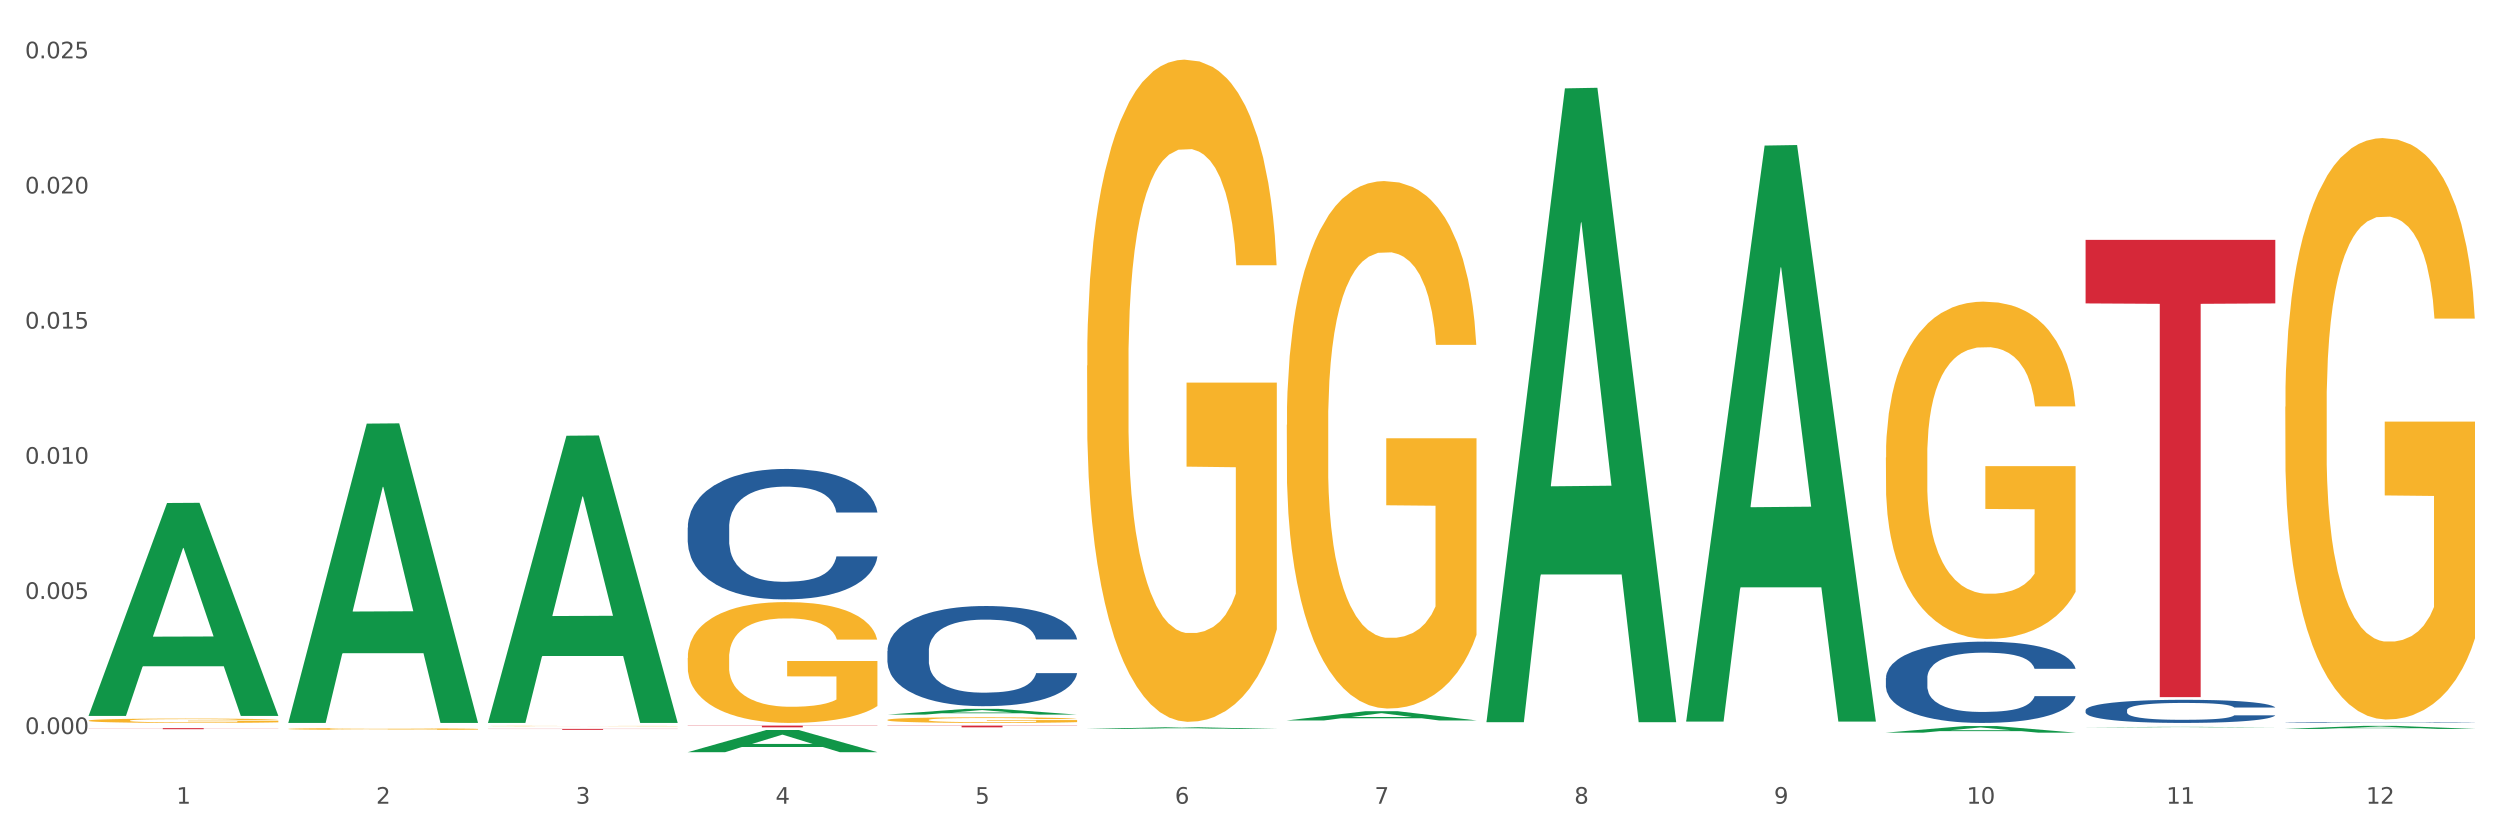 <?xml version="1.0" encoding="utf-8" standalone="no"?>
<!DOCTYPE svg PUBLIC "-//W3C//DTD SVG 1.1//EN"
  "http://www.w3.org/Graphics/SVG/1.1/DTD/svg11.dtd">
<svg xmlns:xlink="http://www.w3.org/1999/xlink" width="1080pt" height="360pt" viewBox="0 0 1080 360" xmlns="http://www.w3.org/2000/svg" version="1.1">
 <rect x="0" y="0" width="1080" height="360" fill="#333333" stroke="none"/>
 <defs>
  <style type="text/css">*{stroke-linejoin: round; stroke-linecap: butt}</style>
 </defs>
 <g id="figure_1">
  <g id="patch_1">
   <path d="M 0 360 
L 1080 360 
L 1080 0 
L 0 0 
z
" style="fill: #ffffff; stroke: #ffffff; stroke-linejoin: miter"/>
  </g>
  <g id="axes_1">
   <g id="matplotlib.axis_1">
    <g id="xtick_1">
     <g id="text_1">
      <!-- 1 -->
      <g style="fill: #4d4d4d" transform="translate(76.207 347.204) scale(0.096 -0.096)">
       <defs>
        <path id="DejaVuSans-31" d="M 794 531 
L 1825 531 
L 1825 4091 
L 703 3866 
L 703 4441 
L 1819 4666 
L 2450 4666 
L 2450 531 
L 3481 531 
L 3481 0 
L 794 0 
L 794 531 
z
" transform="scale(0.016)"/>
       </defs>
       <use xlink:href="#DejaVuSans-31"/>
      </g>
     </g>
    </g>
    <g id="xtick_2">
     <g id="text_2">
      <!-- 2 -->
      <g style="fill: #4d4d4d" transform="translate(162.476 347.204) scale(0.096 -0.096)">
       <defs>
        <path id="DejaVuSans-32" d="M 1228 531 
L 3431 531 
L 3431 0 
L 469 0 
L 469 531 
Q 828 903 1448 1529 
Q 2069 2156 2228 2338 
Q 2531 2678 2651 2914 
Q 2772 3150 2772 3378 
Q 2772 3750 2511 3984 
Q 2250 4219 1831 4219 
Q 1534 4219 1204 4116 
Q 875 4013 500 3803 
L 500 4441 
Q 881 4594 1212 4672 
Q 1544 4750 1819 4750 
Q 2544 4750 2975 4387 
Q 3406 4025 3406 3419 
Q 3406 3131 3298 2873 
Q 3191 2616 2906 2266 
Q 2828 2175 2409 1742 
Q 1991 1309 1228 531 
z
" transform="scale(0.016)"/>
       </defs>
       <use xlink:href="#DejaVuSans-32"/>
      </g>
     </g>
    </g>
    <g id="xtick_3">
     <g id="text_3">
      <!-- 3 -->
      <g style="fill: #4d4d4d" transform="translate(248.745 347.204) scale(0.096 -0.096)">
       <defs>
        <path id="DejaVuSans-33" d="M 2597 2516 
Q 3050 2419 3304 2112 
Q 3559 1806 3559 1356 
Q 3559 666 3084 287 
Q 2609 -91 1734 -91 
Q 1441 -91 1130 -33 
Q 819 25 488 141 
L 488 750 
Q 750 597 1062 519 
Q 1375 441 1716 441 
Q 2309 441 2620 675 
Q 2931 909 2931 1356 
Q 2931 1769 2642 2001 
Q 2353 2234 1838 2234 
L 1294 2234 
L 1294 2753 
L 1863 2753 
Q 2328 2753 2575 2939 
Q 2822 3125 2822 3475 
Q 2822 3834 2567 4026 
Q 2313 4219 1838 4219 
Q 1578 4219 1281 4162 
Q 984 4106 628 3988 
L 628 4550 
Q 988 4650 1302 4700 
Q 1616 4750 1894 4750 
Q 2613 4750 3031 4423 
Q 3450 4097 3450 3541 
Q 3450 3153 3228 2886 
Q 3006 2619 2597 2516 
z
" transform="scale(0.016)"/>
       </defs>
       <use xlink:href="#DejaVuSans-33"/>
      </g>
     </g>
    </g>
    <g id="xtick_4">
     <g id="text_4">
      <!-- 4 -->
      <g style="fill: #4d4d4d" transform="translate(335.014 347.204) scale(0.096 -0.096)">
       <defs>
        <path id="DejaVuSans-34" d="M 2419 4116 
L 825 1625 
L 2419 1625 
L 2419 4116 
z
M 2253 4666 
L 3047 4666 
L 3047 1625 
L 3713 1625 
L 3713 1100 
L 3047 1100 
L 3047 0 
L 2419 0 
L 2419 1100 
L 313 1100 
L 313 1709 
L 2253 4666 
z
" transform="scale(0.016)"/>
       </defs>
       <use xlink:href="#DejaVuSans-34"/>
      </g>
     </g>
    </g>
    <g id="xtick_5">
     <g id="text_5">
      <!-- 5 -->
      <g style="fill: #4d4d4d" transform="translate(421.284 347.204) scale(0.096 -0.096)">
       <defs>
        <path id="DejaVuSans-35" d="M 691 4666 
L 3169 4666 
L 3169 4134 
L 1269 4134 
L 1269 2991 
Q 1406 3038 1543 3061 
Q 1681 3084 1819 3084 
Q 2600 3084 3056 2656 
Q 3513 2228 3513 1497 
Q 3513 744 3044 326 
Q 2575 -91 1722 -91 
Q 1428 -91 1123 -41 
Q 819 9 494 109 
L 494 744 
Q 775 591 1075 516 
Q 1375 441 1709 441 
Q 2250 441 2565 725 
Q 2881 1009 2881 1497 
Q 2881 1984 2565 2268 
Q 2250 2553 1709 2553 
Q 1456 2553 1204 2497 
Q 953 2441 691 2322 
L 691 4666 
z
" transform="scale(0.016)"/>
       </defs>
       <use xlink:href="#DejaVuSans-35"/>
      </g>
     </g>
    </g>
    <g id="xtick_6">
     <g id="text_6">
      <!-- 6 -->
      <g style="fill: #4d4d4d" transform="translate(507.553 347.204) scale(0.096 -0.096)">
       <defs>
        <path id="DejaVuSans-36" d="M 2113 2584 
Q 1688 2584 1439 2293 
Q 1191 2003 1191 1497 
Q 1191 994 1439 701 
Q 1688 409 2113 409 
Q 2538 409 2786 701 
Q 3034 994 3034 1497 
Q 3034 2003 2786 2293 
Q 2538 2584 2113 2584 
z
M 3366 4563 
L 3366 3988 
Q 3128 4100 2886 4159 
Q 2644 4219 2406 4219 
Q 1781 4219 1451 3797 
Q 1122 3375 1075 2522 
Q 1259 2794 1537 2939 
Q 1816 3084 2150 3084 
Q 2853 3084 3261 2657 
Q 3669 2231 3669 1497 
Q 3669 778 3244 343 
Q 2819 -91 2113 -91 
Q 1303 -91 875 529 
Q 447 1150 447 2328 
Q 447 3434 972 4092 
Q 1497 4750 2381 4750 
Q 2619 4750 2861 4703 
Q 3103 4656 3366 4563 
z
" transform="scale(0.016)"/>
       </defs>
       <use xlink:href="#DejaVuSans-36"/>
      </g>
     </g>
    </g>
    <g id="xtick_7">
     <g id="text_7">
      <!-- 7 -->
      <g style="fill: #4d4d4d" transform="translate(593.822 347.204) scale(0.096 -0.096)">
       <defs>
        <path id="DejaVuSans-37" d="M 525 4666 
L 3525 4666 
L 3525 4397 
L 1831 0 
L 1172 0 
L 2766 4134 
L 525 4134 
L 525 4666 
z
" transform="scale(0.016)"/>
       </defs>
       <use xlink:href="#DejaVuSans-37"/>
      </g>
     </g>
    </g>
    <g id="xtick_8">
     <g id="text_8">
      <!-- 8 -->
      <g style="fill: #4d4d4d" transform="translate(680.091 347.204) scale(0.096 -0.096)">
       <defs>
        <path id="DejaVuSans-38" d="M 2034 2216 
Q 1584 2216 1326 1975 
Q 1069 1734 1069 1313 
Q 1069 891 1326 650 
Q 1584 409 2034 409 
Q 2484 409 2743 651 
Q 3003 894 3003 1313 
Q 3003 1734 2745 1975 
Q 2488 2216 2034 2216 
z
M 1403 2484 
Q 997 2584 770 2862 
Q 544 3141 544 3541 
Q 544 4100 942 4425 
Q 1341 4750 2034 4750 
Q 2731 4750 3128 4425 
Q 3525 4100 3525 3541 
Q 3525 3141 3298 2862 
Q 3072 2584 2669 2484 
Q 3125 2378 3379 2068 
Q 3634 1759 3634 1313 
Q 3634 634 3220 271 
Q 2806 -91 2034 -91 
Q 1263 -91 848 271 
Q 434 634 434 1313 
Q 434 1759 690 2068 
Q 947 2378 1403 2484 
z
M 1172 3481 
Q 1172 3119 1398 2916 
Q 1625 2713 2034 2713 
Q 2441 2713 2670 2916 
Q 2900 3119 2900 3481 
Q 2900 3844 2670 4047 
Q 2441 4250 2034 4250 
Q 1625 4250 1398 4047 
Q 1172 3844 1172 3481 
z
" transform="scale(0.016)"/>
       </defs>
       <use xlink:href="#DejaVuSans-38"/>
      </g>
     </g>
    </g>
    <g id="xtick_9">
     <g id="text_9">
      <!-- 9 -->
      <g style="fill: #4d4d4d" transform="translate(766.361 347.204) scale(0.096 -0.096)">
       <defs>
        <path id="DejaVuSans-39" d="M 703 97 
L 703 672 
Q 941 559 1184 500 
Q 1428 441 1663 441 
Q 2288 441 2617 861 
Q 2947 1281 2994 2138 
Q 2813 1869 2534 1725 
Q 2256 1581 1919 1581 
Q 1219 1581 811 2004 
Q 403 2428 403 3163 
Q 403 3881 828 4315 
Q 1253 4750 1959 4750 
Q 2769 4750 3195 4129 
Q 3622 3509 3622 2328 
Q 3622 1225 3098 567 
Q 2575 -91 1691 -91 
Q 1453 -91 1209 -44 
Q 966 3 703 97 
z
M 1959 2075 
Q 2384 2075 2632 2365 
Q 2881 2656 2881 3163 
Q 2881 3666 2632 3958 
Q 2384 4250 1959 4250 
Q 1534 4250 1286 3958 
Q 1038 3666 1038 3163 
Q 1038 2656 1286 2365 
Q 1534 2075 1959 2075 
z
" transform="scale(0.016)"/>
       </defs>
       <use xlink:href="#DejaVuSans-39"/>
      </g>
     </g>
    </g>
    <g id="xtick_10">
     <g id="text_10">
      <!-- 10 -->
      <g style="fill: #4d4d4d" transform="translate(849.576 347.204) scale(0.096 -0.096)">
       <defs>
        <path id="DejaVuSans-30" d="M 2034 4250 
Q 1547 4250 1301 3770 
Q 1056 3291 1056 2328 
Q 1056 1369 1301 889 
Q 1547 409 2034 409 
Q 2525 409 2770 889 
Q 3016 1369 3016 2328 
Q 3016 3291 2770 3770 
Q 2525 4250 2034 4250 
z
M 2034 4750 
Q 2819 4750 3233 4129 
Q 3647 3509 3647 2328 
Q 3647 1150 3233 529 
Q 2819 -91 2034 -91 
Q 1250 -91 836 529 
Q 422 1150 422 2328 
Q 422 3509 836 4129 
Q 1250 4750 2034 4750 
z
" transform="scale(0.016)"/>
       </defs>
       <use xlink:href="#DejaVuSans-31"/>
       <use xlink:href="#DejaVuSans-30" transform="translate(63.623 0)"/>
      </g>
     </g>
    </g>
    <g id="xtick_11">
     <g id="text_11">
      <!-- 11 -->
      <g style="fill: #4d4d4d" transform="translate(935.845 347.204) scale(0.096 -0.096)">
       <use xlink:href="#DejaVuSans-31"/>
       <use xlink:href="#DejaVuSans-31" transform="translate(63.623 0)"/>
      </g>
     </g>
    </g>
    <g id="xtick_12">
     <g id="text_12">
      <!-- 12 -->
      <g style="fill: #4d4d4d" transform="translate(1022.114 347.204) scale(0.096 -0.096)">
       <use xlink:href="#DejaVuSans-31"/>
       <use xlink:href="#DejaVuSans-32" transform="translate(63.623 0)"/>
      </g>
     </g>
    </g>
    <g id="xtick_13"/>
    <g id="xtick_14"/>
    <g id="xtick_15"/>
    <g id="xtick_16"/>
    <g id="xtick_17"/>
    <g id="xtick_18"/>
    <g id="xtick_19"/>
    <g id="xtick_20"/>
    <g id="xtick_21"/>
    <g id="xtick_22"/>
    <g id="xtick_23"/>
   </g>
   <g id="matplotlib.axis_2">
    <g id="ytick_1">
     <g id="text_13">
      <!-- 0.000 -->
      <g style="fill: #4d4d4d" transform="translate(10.8 317.105) scale(0.096 -0.096)">
       <defs>
        <path id="DejaVuSans-2e" d="M 684 794 
L 1344 794 
L 1344 0 
L 684 0 
L 684 794 
z
" transform="scale(0.016)"/>
       </defs>
       <use xlink:href="#DejaVuSans-30"/>
       <use xlink:href="#DejaVuSans-2e" transform="translate(63.623 0)"/>
       <use xlink:href="#DejaVuSans-30" transform="translate(95.41 0)"/>
       <use xlink:href="#DejaVuSans-30" transform="translate(159.033 0)"/>
       <use xlink:href="#DejaVuSans-30" transform="translate(222.656 0)"/>
      </g>
     </g>
    </g>
    <g id="ytick_2">
     <g id="text_14">
      <!-- 0.005 -->
      <g style="fill: #4d4d4d" transform="translate(10.8 258.724) scale(0.096 -0.096)">
       <use xlink:href="#DejaVuSans-30"/>
       <use xlink:href="#DejaVuSans-2e" transform="translate(63.623 0)"/>
       <use xlink:href="#DejaVuSans-30" transform="translate(95.41 0)"/>
       <use xlink:href="#DejaVuSans-30" transform="translate(159.033 0)"/>
       <use xlink:href="#DejaVuSans-35" transform="translate(222.656 0)"/>
      </g>
     </g>
    </g>
    <g id="ytick_3">
     <g id="text_15">
      <!-- 0.010 -->
      <g style="fill: #4d4d4d" transform="translate(10.8 200.342) scale(0.096 -0.096)">
       <use xlink:href="#DejaVuSans-30"/>
       <use xlink:href="#DejaVuSans-2e" transform="translate(63.623 0)"/>
       <use xlink:href="#DejaVuSans-30" transform="translate(95.41 0)"/>
       <use xlink:href="#DejaVuSans-31" transform="translate(159.033 0)"/>
       <use xlink:href="#DejaVuSans-30" transform="translate(222.656 0)"/>
      </g>
     </g>
    </g>
    <g id="ytick_4">
     <g id="text_16">
      <!-- 0.015 -->
      <g style="fill: #4d4d4d" transform="translate(10.8 141.961) scale(0.096 -0.096)">
       <use xlink:href="#DejaVuSans-30"/>
       <use xlink:href="#DejaVuSans-2e" transform="translate(63.623 0)"/>
       <use xlink:href="#DejaVuSans-30" transform="translate(95.41 0)"/>
       <use xlink:href="#DejaVuSans-31" transform="translate(159.033 0)"/>
       <use xlink:href="#DejaVuSans-35" transform="translate(222.656 0)"/>
      </g>
     </g>
    </g>
    <g id="ytick_5">
     <g id="text_17">
      <!-- 0.020 -->
      <g style="fill: #4d4d4d" transform="translate(10.8 83.58) scale(0.096 -0.096)">
       <use xlink:href="#DejaVuSans-30"/>
       <use xlink:href="#DejaVuSans-2e" transform="translate(63.623 0)"/>
       <use xlink:href="#DejaVuSans-30" transform="translate(95.41 0)"/>
       <use xlink:href="#DejaVuSans-32" transform="translate(159.033 0)"/>
       <use xlink:href="#DejaVuSans-30" transform="translate(222.656 0)"/>
      </g>
     </g>
    </g>
    <g id="ytick_6">
     <g id="text_18">
      <!-- 0.025 -->
      <g style="fill: #4d4d4d" transform="translate(10.8 25.199) scale(0.096 -0.096)">
       <use xlink:href="#DejaVuSans-30"/>
       <use xlink:href="#DejaVuSans-2e" transform="translate(63.623 0)"/>
       <use xlink:href="#DejaVuSans-30" transform="translate(95.41 0)"/>
       <use xlink:href="#DejaVuSans-32" transform="translate(159.033 0)"/>
       <use xlink:href="#DejaVuSans-35" transform="translate(222.656 0)"/>
      </g>
     </g>
    </g>
    <g id="ytick_7"/>
    <g id="ytick_8"/>
    <g id="ytick_9"/>
    <g id="ytick_10"/>
    <g id="ytick_11"/>
   </g>
   <g id="PolyCollection_1">
    <path d="M 38.283 309.097 
L 38.367 309.011 
L 72.164 217.296 
L 86.189 217.209 
L 120.239 309.27 
L 104.017 309.27 
L 96.666 287.833 
L 61.771 287.833 
L 61.518 288.178 
L 54.421 309.27 
L 38.283 309.27 
L 38.283 309.097 
L 66.165 275.039 
L 92.272 274.953 
L 79.345 236.832 
L 79.176 236.659 
L 79.007 236.918 
L 66.08 274.953 
L 66.165 275.039 
L 38.283 309.097 
z
" clip-path="url(#p301c611ad9)" style="fill: #109648"/>
    <path d="M 383.36 313.458 
L 465.316 313.458 
L 465.316 313.562 
L 433.077 313.563 
L 433.077 314.21 
L 415.404 314.21 
L 415.404 313.563 
L 383.36 313.562 
L 383.36 313.458 
L 383.36 313.458 
z
" clip-path="url(#p301c611ad9)" style="fill: #d62839"/>
    <path d="M 297.091 313.458 
L 379.046 313.458 
L 379.046 313.562 
L 346.808 313.562 
L 346.808 314.207 
L 329.135 314.207 
L 329.135 313.562 
L 297.091 313.562 
L 297.091 313.458 
L 297.091 313.458 
z
" clip-path="url(#p301c611ad9)" style="fill: #d62839"/>
    <path d="M 210.821 314.877 
L 292.777 314.877 
L 292.777 314.936 
L 260.539 314.936 
L 260.539 315.299 
L 242.866 315.299 
L 242.866 314.936 
L 210.821 314.936 
L 210.821 314.877 
L 210.821 314.877 
z
" clip-path="url(#p301c611ad9)" style="fill: #d62839"/>
    <path d="M 38.283 314.54 
L 120.239 314.54 
L 120.239 314.605 
L 88 314.606 
L 88 315.007 
L 70.327 315.007 
L 70.327 314.606 
L 38.283 314.605 
L 38.283 314.541 
L 38.283 314.54 
z
" clip-path="url(#p301c611ad9)" style="fill: #d62839"/>
    <path d="M 987.244 175.717 
L 987.341 175.488 
L 987.341 167.229 
L 987.535 160.118 
L 988.502 142.913 
L 989.954 128.69 
L 991.018 121.12 
L 992.082 114.926 
L 993.34 108.733 
L 994.888 102.31 
L 997.694 92.904 
L 999.436 88.087 
L 1001.565 83.04 
L 1005.435 75.699 
L 1008.241 71.57 
L 1011.144 68.129 
L 1015.885 64 
L 1018.982 62.165 
L 1022.271 60.788 
L 1026.239 59.871 
L 1029.238 59.641 
L 1035.818 60.33 
L 1041.43 62.394 
L 1044.139 64 
L 1047.623 66.753 
L 1049.461 68.588 
L 1052.461 72.258 
L 1055.557 77.076 
L 1057.686 81.205 
L 1060.879 89.004 
L 1063.298 96.804 
L 1065.523 106.439 
L 1066.684 113.091 
L 1067.555 119.285 
L 1068.329 126.396 
L 1069.103 137.637 
L 1051.686 137.637 
L 1051.009 129.608 
L 1049.945 122.038 
L 1048.397 114.697 
L 1047.042 110.109 
L 1044.72 104.374 
L 1042.591 100.704 
L 1040.366 97.951 
L 1037.656 95.657 
L 1035.528 94.51 
L 1032.528 93.592 
L 1026.626 93.822 
L 1022.658 95.657 
L 1019.949 97.951 
L 1018.207 100.016 
L 1016.659 102.31 
L 1014.918 105.521 
L 1012.886 110.338 
L 1011.434 114.697 
L 1009.983 120.203 
L 1008.822 125.708 
L 1007.757 132.131 
L 1006.887 139.013 
L 1006.209 146.125 
L 1005.629 154.842 
L 1005.145 169.294 
L 1005.145 200.721 
L 1005.338 207.833 
L 1005.822 217.238 
L 1006.403 224.349 
L 1007.37 232.837 
L 1008.241 238.572 
L 1009.886 246.83 
L 1011.725 253.712 
L 1013.176 258.071 
L 1014.627 261.741 
L 1017.143 266.788 
L 1019.949 270.917 
L 1022.368 273.441 
L 1025.658 275.735 
L 1027.883 276.652 
L 1029.819 277.111 
L 1034.56 277.111 
L 1037.947 276.423 
L 1041.72 274.817 
L 1044.623 272.752 
L 1047.042 270.229 
L 1049.751 266.1 
L 1051.493 262.2 
L 1051.493 214.256 
L 1030.206 214.026 
L 1030.206 182.14 
L 1069.2 182.14 
L 1069.2 275.735 
L 1067.555 280.552 
L 1065.717 284.91 
L 1063.781 288.81 
L 1060.879 293.628 
L 1057.395 298.216 
L 1054.299 301.427 
L 1051.009 304.18 
L 1047.139 306.703 
L 1042.107 308.997 
L 1039.011 309.915 
L 1035.14 310.603 
L 1030.593 310.832 
L 1026.626 310.374 
L 1022.755 309.227 
L 1018.691 307.162 
L 1014.724 304.18 
L 1011.725 301.198 
L 1008.725 297.527 
L 1005.532 292.71 
L 1003.016 288.122 
L 1001.081 283.993 
L 998.952 278.717 
L 996.63 271.835 
L 994.888 265.641 
L 993.34 259.218 
L 991.695 250.96 
L 990.534 243.848 
L 989.373 234.902 
L 988.696 228.249 
L 987.922 217.926 
L 987.341 203.474 
L 987.244 175.717 
z
" clip-path="url(#p301c611ad9)" style="fill: #f7b32b"/>
    <path d="M 814.706 197.642 
L 814.803 197.509 
L 814.803 192.718 
L 814.996 188.592 
L 815.964 178.611 
L 817.415 170.359 
L 818.479 165.968 
L 819.544 162.374 
L 820.802 158.781 
L 822.35 155.054 
L 825.156 149.598 
L 826.898 146.803 
L 829.026 143.875 
L 832.897 139.616 
L 835.703 137.221 
L 838.606 135.224 
L 843.347 132.829 
L 846.443 131.764 
L 849.733 130.966 
L 853.7 130.433 
L 856.7 130.3 
L 863.279 130.699 
L 868.891 131.897 
L 871.601 132.829 
L 875.084 134.426 
L 876.923 135.491 
L 879.922 137.62 
L 883.018 140.415 
L 885.147 142.81 
L 888.34 147.335 
L 890.759 151.86 
L 892.985 157.45 
L 894.146 161.309 
L 895.017 164.903 
L 895.791 169.029 
L 896.565 175.55 
L 879.148 175.55 
L 878.471 170.892 
L 877.406 166.5 
L 875.858 162.241 
L 874.504 159.579 
L 872.181 156.252 
L 870.053 154.123 
L 867.827 152.526 
L 865.118 151.195 
L 862.989 150.529 
L 859.99 149.997 
L 854.087 150.13 
L 850.12 151.195 
L 847.411 152.526 
L 845.669 153.723 
L 844.121 155.054 
L 842.379 156.918 
L 840.347 159.712 
L 838.896 162.241 
L 837.444 165.435 
L 836.283 168.629 
L 835.219 172.356 
L 834.348 176.348 
L 833.671 180.474 
L 833.09 185.531 
L 832.606 193.916 
L 832.606 212.149 
L 832.8 216.275 
L 833.284 221.731 
L 833.864 225.857 
L 834.832 230.781 
L 835.703 234.108 
L 837.348 238.899 
L 839.186 242.892 
L 840.638 245.421 
L 842.089 247.55 
L 844.605 250.478 
L 847.411 252.874 
L 849.83 254.338 
L 853.12 255.669 
L 855.345 256.201 
L 857.28 256.467 
L 862.021 256.467 
L 865.408 256.068 
L 869.182 255.136 
L 872.085 253.938 
L 874.504 252.474 
L 877.213 250.079 
L 878.955 247.816 
L 878.955 220.001 
L 857.667 219.868 
L 857.667 201.369 
L 896.662 201.369 
L 896.662 255.669 
L 895.017 258.463 
L 893.178 260.992 
L 891.243 263.254 
L 888.34 266.049 
L 884.857 268.711 
L 881.761 270.574 
L 878.471 272.171 
L 874.6 273.635 
L 869.569 274.966 
L 866.472 275.499 
L 862.602 275.898 
L 858.054 276.031 
L 854.087 275.765 
L 850.217 275.099 
L 846.153 273.901 
L 842.186 272.171 
L 839.186 270.441 
L 836.187 268.312 
L 832.993 265.517 
L 830.478 262.855 
L 828.543 260.46 
L 826.414 257.399 
L 824.092 253.406 
L 822.35 249.813 
L 820.802 246.086 
L 819.157 241.295 
L 817.996 237.169 
L 816.835 231.979 
L 816.157 228.119 
L 815.383 222.13 
L 814.803 213.746 
L 814.706 197.642 
z
" clip-path="url(#p301c611ad9)" style="fill: #f7b32b"/>
    <path d="M 297.091 227.906 
L 297.187 227.855 
L 297.187 226.414 
L 297.478 224.457 
L 298.544 220.854 
L 299.9 218.125 
L 302.225 214.933 
L 303.484 213.595 
L 305.131 212.102 
L 308.522 209.682 
L 312.397 207.623 
L 315.109 206.49 
L 317.144 205.77 
L 321.697 204.483 
L 324.312 203.916 
L 327.025 203.453 
L 329.35 203.144 
L 333.225 202.784 
L 336.325 202.629 
L 339.909 202.578 
L 342.912 202.629 
L 346.884 202.835 
L 352.697 203.453 
L 354.925 203.813 
L 357.928 204.431 
L 361.028 205.255 
L 363.546 206.079 
L 366.453 207.263 
L 369.456 208.807 
L 372.362 210.763 
L 374.396 212.565 
L 376.043 214.47 
L 377.496 216.787 
L 378.562 219.309 
L 379.046 221.42 
L 361.318 221.42 
L 360.834 219.515 
L 359.865 217.456 
L 358.896 216.066 
L 357.831 214.933 
L 356.184 213.646 
L 354.731 212.823 
L 352.309 211.844 
L 350.081 211.227 
L 348.24 210.866 
L 346.012 210.557 
L 341.265 210.249 
L 337.875 210.249 
L 335.744 210.352 
L 333.128 210.609 
L 330.9 210.969 
L 328.284 211.587 
L 326.25 212.256 
L 324.215 213.131 
L 323.053 213.749 
L 321.309 214.882 
L 320.147 215.808 
L 318.597 217.404 
L 317.725 218.537 
L 316.175 221.471 
L 315.497 223.634 
L 315.206 225.127 
L 315.012 226.774 
L 315.012 234.805 
L 315.594 238.409 
L 316.078 239.953 
L 316.853 241.703 
L 318.306 243.968 
L 320.437 246.182 
L 322.665 247.778 
L 324.506 248.756 
L 326.25 249.477 
L 327.994 250.043 
L 330.125 250.558 
L 331.869 250.867 
L 334.484 251.176 
L 337.584 251.33 
L 340.006 251.33 
L 344.947 251.073 
L 347.175 250.815 
L 349.306 250.455 
L 351.631 249.889 
L 353.472 249.271 
L 354.537 248.808 
L 356.281 247.83 
L 357.637 246.8 
L 358.8 245.616 
L 359.575 244.586 
L 360.446 243.042 
L 361.125 241.291 
L 361.318 240.365 
L 379.046 240.365 
L 378.659 242.218 
L 377.981 244.02 
L 376.625 246.44 
L 375.559 247.83 
L 373.912 249.528 
L 372.168 250.97 
L 369.746 252.566 
L 367.518 253.75 
L 365.193 254.779 
L 362.675 255.706 
L 358.121 256.993 
L 356.475 257.353 
L 352.987 257.971 
L 350.275 258.332 
L 346.303 258.692 
L 342.234 258.898 
L 337.972 258.949 
L 334.194 258.846 
L 330.028 258.538 
L 327.412 258.229 
L 324.506 257.765 
L 321.115 257.045 
L 317.919 256.169 
L 314.916 255.14 
L 312.106 253.956 
L 309.491 252.617 
L 306.1 250.404 
L 303.581 248.241 
L 301.741 246.234 
L 300.481 244.535 
L 299.222 242.373 
L 298.544 240.88 
L 297.478 237.276 
L 297.091 233.93 
L 297.091 227.906 
z
" clip-path="url(#p301c611ad9)" style="fill: #255c99"/>
    <path d="M 900.975 103.623 
L 982.931 103.623 
L 982.931 131.074 
L 950.692 131.26 
L 950.692 301.162 
L 933.019 301.162 
L 933.019 131.26 
L 900.975 131.074 
L 900.975 103.808 
L 900.975 103.623 
z
" clip-path="url(#p301c611ad9)" style="fill: #d62839"/>
    <path d="M 383.36 281.241 
L 383.457 281.202 
L 383.457 280.095 
L 383.747 278.593 
L 384.813 275.826 
L 386.169 273.731 
L 388.494 271.281 
L 389.754 270.253 
L 391.4 269.107 
L 394.791 267.249 
L 398.666 265.668 
L 401.378 264.799 
L 403.413 264.245 
L 407.966 263.257 
L 410.582 262.823 
L 413.294 262.467 
L 415.619 262.23 
L 419.494 261.953 
L 422.594 261.834 
L 426.178 261.795 
L 429.181 261.834 
L 433.153 261.993 
L 438.966 262.467 
L 441.194 262.744 
L 444.197 263.218 
L 447.297 263.85 
L 449.816 264.483 
L 452.722 265.392 
L 455.725 266.577 
L 458.631 268.079 
L 460.666 269.463 
L 462.312 270.925 
L 463.766 272.704 
L 464.831 274.641 
L 465.316 276.261 
L 447.588 276.261 
L 447.103 274.799 
L 446.134 273.218 
L 445.166 272.15 
L 444.1 271.281 
L 442.453 270.293 
L 441 269.66 
L 438.578 268.909 
L 436.35 268.435 
L 434.51 268.158 
L 432.281 267.921 
L 427.535 267.684 
L 424.144 267.684 
L 422.013 267.763 
L 419.397 267.961 
L 417.169 268.237 
L 414.553 268.712 
L 412.519 269.226 
L 410.485 269.898 
L 409.322 270.372 
L 407.578 271.241 
L 406.416 271.953 
L 404.866 273.178 
L 403.994 274.048 
L 402.444 276.301 
L 401.766 277.961 
L 401.475 279.107 
L 401.282 280.372 
L 401.282 286.538 
L 401.863 289.304 
L 402.347 290.49 
L 403.122 291.834 
L 404.575 293.573 
L 406.707 295.273 
L 408.935 296.498 
L 410.775 297.249 
L 412.519 297.802 
L 414.263 298.237 
L 416.394 298.632 
L 418.138 298.869 
L 420.753 299.107 
L 423.853 299.225 
L 426.275 299.225 
L 431.216 299.027 
L 433.444 298.83 
L 435.575 298.553 
L 437.9 298.118 
L 439.741 297.644 
L 440.806 297.288 
L 442.55 296.537 
L 443.906 295.747 
L 445.069 294.838 
L 445.844 294.047 
L 446.716 292.862 
L 447.394 291.518 
L 447.588 290.806 
L 465.316 290.806 
L 464.928 292.229 
L 464.25 293.613 
L 462.894 295.47 
L 461.828 296.537 
L 460.181 297.842 
L 458.437 298.948 
L 456.016 300.174 
L 453.788 301.083 
L 451.463 301.873 
L 448.944 302.585 
L 444.391 303.573 
L 442.744 303.85 
L 439.256 304.324 
L 436.544 304.601 
L 432.572 304.877 
L 428.503 305.035 
L 424.241 305.075 
L 420.463 304.996 
L 416.297 304.759 
L 413.682 304.521 
L 410.775 304.166 
L 407.385 303.612 
L 404.188 302.94 
L 401.185 302.15 
L 398.375 301.241 
L 395.76 300.213 
L 392.369 298.514 
L 389.85 296.854 
L 388.01 295.312 
L 386.75 294.008 
L 385.491 292.348 
L 384.813 291.202 
L 383.747 288.435 
L 383.36 285.866 
L 383.36 281.241 
z
" clip-path="url(#p301c611ad9)" style="fill: #255c99"/>
    <path d="M 900.975 306.803 
L 901.072 306.794 
L 901.072 306.539 
L 901.363 306.192 
L 902.428 305.553 
L 903.784 305.069 
L 906.109 304.503 
L 907.369 304.266 
L 909.016 304.001 
L 912.406 303.572 
L 916.281 303.207 
L 918.994 303.007 
L 921.028 302.879 
L 925.581 302.651 
L 928.197 302.55 
L 930.909 302.468 
L 933.234 302.413 
L 937.109 302.35 
L 940.209 302.322 
L 943.794 302.313 
L 946.797 302.322 
L 950.768 302.359 
L 956.581 302.468 
L 958.809 302.532 
L 961.812 302.642 
L 964.912 302.788 
L 967.431 302.934 
L 970.337 303.144 
L 973.34 303.417 
L 976.246 303.764 
L 978.281 304.084 
L 979.928 304.421 
L 981.381 304.832 
L 982.446 305.279 
L 982.931 305.653 
L 965.203 305.653 
L 964.718 305.316 
L 963.75 304.951 
L 962.781 304.704 
L 961.715 304.503 
L 960.068 304.275 
L 958.615 304.129 
L 956.193 303.956 
L 953.965 303.846 
L 952.125 303.782 
L 949.897 303.728 
L 945.15 303.673 
L 941.759 303.673 
L 939.628 303.691 
L 937.012 303.737 
L 934.784 303.801 
L 932.169 303.91 
L 930.134 304.029 
L 928.1 304.184 
L 926.937 304.293 
L 925.194 304.494 
L 924.031 304.659 
L 922.481 304.941 
L 921.609 305.142 
L 920.059 305.662 
L 919.381 306.046 
L 919.091 306.31 
L 918.897 306.603 
L 918.897 308.026 
L 919.478 308.665 
L 919.962 308.939 
L 920.737 309.249 
L 922.191 309.651 
L 924.322 310.043 
L 926.55 310.326 
L 928.391 310.5 
L 930.134 310.627 
L 931.878 310.728 
L 934.009 310.819 
L 935.753 310.874 
L 938.369 310.929 
L 941.469 310.956 
L 943.89 310.956 
L 948.831 310.91 
L 951.059 310.865 
L 953.19 310.801 
L 955.515 310.7 
L 957.356 310.591 
L 958.422 310.509 
L 960.165 310.335 
L 961.522 310.153 
L 962.684 309.943 
L 963.459 309.76 
L 964.331 309.487 
L 965.009 309.176 
L 965.203 309.012 
L 982.931 309.012 
L 982.543 309.341 
L 981.865 309.66 
L 980.509 310.089 
L 979.443 310.335 
L 977.796 310.637 
L 976.053 310.892 
L 973.631 311.175 
L 971.403 311.385 
L 969.078 311.567 
L 966.559 311.732 
L 962.006 311.96 
L 960.359 312.024 
L 956.872 312.133 
L 954.159 312.197 
L 950.187 312.261 
L 946.119 312.298 
L 941.856 312.307 
L 938.078 312.288 
L 933.912 312.234 
L 931.297 312.179 
L 928.391 312.097 
L 925 311.969 
L 921.803 311.814 
L 918.8 311.631 
L 915.991 311.421 
L 913.375 311.184 
L 909.984 310.792 
L 907.466 310.408 
L 905.625 310.052 
L 904.366 309.751 
L 903.106 309.368 
L 902.428 309.103 
L 901.363 308.464 
L 900.975 307.871 
L 900.975 306.803 
z
" clip-path="url(#p301c611ad9)" style="fill: #255c99"/>
    <path d="M 987.244 312.129 
L 987.341 312.128 
L 987.341 312.12 
L 987.632 312.109 
L 988.697 312.088 
L 990.054 312.072 
L 992.379 312.054 
L 993.638 312.046 
L 995.285 312.038 
L 998.675 312.024 
L 1002.55 312.012 
L 1005.263 312.006 
L 1007.297 312.002 
L 1011.85 311.994 
L 1014.466 311.991 
L 1017.178 311.988 
L 1019.503 311.987 
L 1023.378 311.984 
L 1026.478 311.984 
L 1030.063 311.983 
L 1033.066 311.984 
L 1037.038 311.985 
L 1042.85 311.988 
L 1045.078 311.99 
L 1048.081 311.994 
L 1051.181 311.999 
L 1053.7 312.003 
L 1056.606 312.01 
L 1059.609 312.019 
L 1062.516 312.03 
L 1064.55 312.041 
L 1066.197 312.051 
L 1067.65 312.065 
L 1068.716 312.079 
L 1069.2 312.091 
L 1051.472 312.091 
L 1050.988 312.08 
L 1050.019 312.069 
L 1049.05 312.061 
L 1047.985 312.054 
L 1046.338 312.047 
L 1044.885 312.042 
L 1042.463 312.036 
L 1040.235 312.033 
L 1038.394 312.031 
L 1036.166 312.029 
L 1031.419 312.027 
L 1028.028 312.027 
L 1025.897 312.028 
L 1023.282 312.029 
L 1021.053 312.031 
L 1018.438 312.035 
L 1016.403 312.039 
L 1014.369 312.044 
L 1013.207 312.047 
L 1011.463 312.054 
L 1010.3 312.059 
L 1008.75 312.068 
L 1007.879 312.075 
L 1006.329 312.092 
L 1005.65 312.104 
L 1005.36 312.113 
L 1005.166 312.122 
L 1005.166 312.168 
L 1005.747 312.189 
L 1006.232 312.198 
L 1007.007 312.208 
L 1008.46 312.221 
L 1010.591 312.233 
L 1012.819 312.243 
L 1014.66 312.248 
L 1016.403 312.252 
L 1018.147 312.256 
L 1020.278 312.259 
L 1022.022 312.26 
L 1024.638 312.262 
L 1027.738 312.263 
L 1030.16 312.263 
L 1035.1 312.262 
L 1037.328 312.26 
L 1039.46 312.258 
L 1041.785 312.255 
L 1043.625 312.251 
L 1044.691 312.249 
L 1046.435 312.243 
L 1047.791 312.237 
L 1048.953 312.23 
L 1049.728 312.224 
L 1050.6 312.215 
L 1051.278 312.205 
L 1051.472 312.2 
L 1069.2 312.2 
L 1068.813 312.211 
L 1068.134 312.221 
L 1066.778 312.235 
L 1065.713 312.243 
L 1064.066 312.253 
L 1062.322 312.261 
L 1059.9 312.27 
L 1057.672 312.277 
L 1055.347 312.283 
L 1052.828 312.288 
L 1048.275 312.296 
L 1046.628 312.298 
L 1043.141 312.301 
L 1040.428 312.303 
L 1036.456 312.305 
L 1032.388 312.306 
L 1028.125 312.307 
L 1024.347 312.306 
L 1020.182 312.304 
L 1017.566 312.303 
L 1014.66 312.3 
L 1011.269 312.296 
L 1008.072 312.291 
L 1005.069 312.285 
L 1002.26 312.278 
L 999.644 312.27 
L 996.254 312.258 
L 993.735 312.245 
L 991.894 312.234 
L 990.635 312.224 
L 989.375 312.212 
L 988.697 312.203 
L 987.632 312.182 
L 987.244 312.163 
L 987.244 312.129 
z
" clip-path="url(#p301c611ad9)" style="fill: #255c99"/>
    <path d="M 555.898 183.518 
L 555.995 183.31 
L 555.995 175.818 
L 556.189 169.366 
L 557.156 153.758 
L 558.608 140.855 
L 559.672 133.987 
L 560.736 128.368 
L 561.994 122.749 
L 563.542 116.922 
L 566.348 108.389 
L 568.09 104.019 
L 570.219 99.44 
L 574.089 92.78 
L 576.895 89.034 
L 579.798 85.913 
L 584.539 82.167 
L 587.636 80.502 
L 590.925 79.253 
L 594.893 78.421 
L 597.892 78.212 
L 604.472 78.837 
L 610.084 80.71 
L 612.793 82.167 
L 616.276 84.664 
L 618.115 86.329 
L 621.114 89.659 
L 624.211 94.029 
L 626.34 97.775 
L 629.533 104.851 
L 631.952 111.927 
L 634.177 120.668 
L 635.338 126.703 
L 636.209 132.322 
L 636.983 138.774 
L 637.757 148.971 
L 620.34 148.971 
L 619.663 141.687 
L 618.599 134.82 
L 617.051 128.16 
L 615.696 123.998 
L 613.374 118.795 
L 611.245 115.465 
L 609.019 112.968 
L 606.31 110.886 
L 604.181 109.846 
L 601.182 109.013 
L 595.28 109.221 
L 591.312 110.886 
L 588.603 112.968 
L 586.861 114.841 
L 585.313 116.922 
L 583.572 119.835 
L 581.54 124.206 
L 580.088 128.16 
L 578.637 133.155 
L 577.476 138.149 
L 576.411 143.977 
L 575.541 150.22 
L 574.863 156.672 
L 574.283 164.58 
L 573.799 177.691 
L 573.799 206.203 
L 573.992 212.654 
L 574.476 221.187 
L 575.057 227.638 
L 576.024 235.339 
L 576.895 240.542 
L 578.54 248.034 
L 580.379 254.277 
L 581.83 258.231 
L 583.281 261.561 
L 585.797 266.14 
L 588.603 269.886 
L 591.022 272.175 
L 594.312 274.256 
L 596.537 275.088 
L 598.473 275.505 
L 603.214 275.505 
L 606.6 274.88 
L 610.374 273.424 
L 613.277 271.551 
L 615.696 269.261 
L 618.405 265.515 
L 620.147 261.977 
L 620.147 218.481 
L 598.86 218.273 
L 598.86 189.345 
L 637.854 189.345 
L 637.854 274.256 
L 636.209 278.626 
L 634.371 282.581 
L 632.435 286.119 
L 629.533 290.489 
L 626.049 294.651 
L 622.953 297.565 
L 619.663 300.062 
L 615.793 302.351 
L 610.761 304.433 
L 607.665 305.265 
L 603.794 305.889 
L 599.247 306.097 
L 595.28 305.681 
L 591.409 304.641 
L 587.345 302.768 
L 583.378 300.062 
L 580.379 297.357 
L 577.379 294.027 
L 574.186 289.656 
L 571.67 285.494 
L 569.735 281.748 
L 567.606 276.962 
L 565.284 270.718 
L 563.542 265.099 
L 561.994 259.272 
L 560.349 251.78 
L 559.188 245.328 
L 558.027 237.212 
L 557.35 231.176 
L 556.576 221.811 
L 555.995 208.7 
L 555.898 183.518 
z
" clip-path="url(#p301c611ad9)" style="fill: #f7b32b"/>
    <path d="M 469.629 157.956 
L 469.726 157.695 
L 469.726 148.29 
L 469.919 140.191 
L 470.887 120.596 
L 472.338 104.398 
L 473.403 95.777 
L 474.467 88.723 
L 475.725 81.669 
L 477.273 74.354 
L 480.079 63.642 
L 481.821 58.156 
L 483.95 52.408 
L 487.82 44.048 
L 490.626 39.345 
L 493.529 35.426 
L 498.27 30.723 
L 501.366 28.633 
L 504.656 27.066 
L 508.623 26.021 
L 511.623 25.759 
L 518.203 26.543 
L 523.815 28.895 
L 526.524 30.723 
L 530.007 33.859 
L 531.846 35.949 
L 534.845 40.129 
L 537.942 45.615 
L 540.07 50.318 
L 543.263 59.201 
L 545.682 68.083 
L 547.908 79.056 
L 549.069 86.633 
L 549.94 93.687 
L 550.714 101.786 
L 551.488 114.587 
L 534.071 114.587 
L 533.394 105.443 
L 532.33 96.822 
L 530.781 88.462 
L 529.427 83.236 
L 527.104 76.705 
L 524.976 72.525 
L 522.75 69.39 
L 520.041 66.777 
L 517.912 65.471 
L 514.913 64.426 
L 509.01 64.687 
L 505.043 66.777 
L 502.334 69.39 
L 500.592 71.741 
L 499.044 74.354 
L 497.302 78.011 
L 495.27 83.498 
L 493.819 88.462 
L 492.368 94.732 
L 491.207 101.002 
L 490.142 108.317 
L 489.271 116.155 
L 488.594 124.254 
L 488.013 134.182 
L 487.53 150.641 
L 487.53 186.434 
L 487.723 194.533 
L 488.207 205.244 
L 488.788 213.343 
L 489.755 223.01 
L 490.626 229.541 
L 492.271 238.947 
L 494.109 246.784 
L 495.561 251.748 
L 497.012 255.928 
L 499.528 261.676 
L 502.334 266.379 
L 504.753 269.253 
L 508.043 271.865 
L 510.268 272.91 
L 512.203 273.433 
L 516.945 273.433 
L 520.331 272.649 
L 524.105 270.82 
L 527.008 268.469 
L 529.427 265.595 
L 532.136 260.892 
L 533.878 256.451 
L 533.878 201.848 
L 512.59 201.587 
L 512.59 165.272 
L 551.585 165.272 
L 551.585 271.865 
L 549.94 277.352 
L 548.101 282.316 
L 546.166 286.757 
L 543.263 292.243 
L 539.78 297.469 
L 536.684 301.126 
L 533.394 304.261 
L 529.523 307.135 
L 524.492 309.748 
L 521.396 310.793 
L 517.525 311.577 
L 512.978 311.838 
L 509.01 311.315 
L 505.14 310.009 
L 501.076 307.658 
L 497.109 304.261 
L 494.109 300.865 
L 491.11 296.685 
L 487.917 291.198 
L 485.401 285.973 
L 483.466 281.271 
L 481.337 275.262 
L 479.015 267.424 
L 477.273 260.37 
L 475.725 253.055 
L 474.08 243.649 
L 472.919 235.55 
L 471.758 225.361 
L 471.08 217.785 
L 470.306 206.028 
L 469.726 189.569 
L 469.629 157.956 
z
" clip-path="url(#p301c611ad9)" style="fill: #f7b32b"/>
    <path d="M 383.36 310.995 
L 383.457 310.993 
L 383.457 310.913 
L 383.65 310.844 
L 384.618 310.677 
L 386.069 310.539 
L 387.133 310.465 
L 388.198 310.405 
L 389.456 310.345 
L 391.004 310.283 
L 393.81 310.192 
L 395.552 310.145 
L 397.68 310.096 
L 401.551 310.025 
L 404.357 309.984 
L 407.26 309.951 
L 412.001 309.911 
L 415.097 309.893 
L 418.387 309.88 
L 422.354 309.871 
L 425.354 309.869 
L 431.933 309.875 
L 437.545 309.895 
L 440.255 309.911 
L 443.738 309.938 
L 445.577 309.956 
L 448.576 309.991 
L 451.672 310.038 
L 453.801 310.078 
L 456.994 310.154 
L 459.413 310.229 
L 461.639 310.323 
L 462.8 310.387 
L 463.671 310.448 
L 464.445 310.517 
L 465.219 310.626 
L 447.802 310.626 
L 447.125 310.548 
L 446.06 310.474 
L 444.512 310.403 
L 443.158 310.359 
L 440.835 310.303 
L 438.707 310.267 
L 436.481 310.241 
L 433.772 310.218 
L 431.643 310.207 
L 428.644 310.198 
L 422.741 310.2 
L 418.774 310.218 
L 416.065 310.241 
L 414.323 310.261 
L 412.775 310.283 
L 411.033 310.314 
L 409.001 310.361 
L 407.55 310.403 
L 406.098 310.457 
L 404.937 310.51 
L 403.873 310.572 
L 403.002 310.639 
L 402.325 310.708 
L 401.744 310.793 
L 401.26 310.933 
L 401.26 311.238 
L 401.454 311.307 
L 401.938 311.398 
L 402.518 311.467 
L 403.486 311.55 
L 404.357 311.605 
L 406.002 311.686 
L 407.84 311.752 
L 409.292 311.795 
L 410.743 311.83 
L 413.259 311.879 
L 416.065 311.919 
L 418.484 311.944 
L 421.774 311.966 
L 423.999 311.975 
L 425.934 311.979 
L 430.675 311.979 
L 434.062 311.973 
L 437.836 311.957 
L 440.739 311.937 
L 443.158 311.913 
L 445.867 311.873 
L 447.608 311.835 
L 447.608 311.369 
L 426.321 311.367 
L 426.321 311.058 
L 465.316 311.058 
L 465.316 311.966 
L 463.671 312.013 
L 461.832 312.055 
L 459.897 312.093 
L 456.994 312.14 
L 453.511 312.184 
L 450.415 312.215 
L 447.125 312.242 
L 443.254 312.267 
L 438.223 312.289 
L 435.126 312.298 
L 431.256 312.305 
L 426.708 312.307 
L 422.741 312.302 
L 418.871 312.291 
L 414.807 312.271 
L 410.84 312.242 
L 407.84 312.213 
L 404.841 312.178 
L 401.647 312.131 
L 399.132 312.086 
L 397.197 312.046 
L 395.068 311.995 
L 392.746 311.928 
L 391.004 311.868 
L 389.456 311.806 
L 387.811 311.726 
L 386.65 311.657 
L 385.489 311.57 
L 384.811 311.505 
L 384.037 311.405 
L 383.457 311.265 
L 383.36 310.995 
z
" clip-path="url(#p301c611ad9)" style="fill: #f7b32b"/>
    <path d="M 297.091 284.225 
L 297.187 284.177 
L 297.187 282.461 
L 297.381 280.983 
L 298.348 277.407 
L 299.8 274.451 
L 300.864 272.878 
L 301.929 271.59 
L 303.186 270.303 
L 304.735 268.968 
L 307.541 267.013 
L 309.282 266.012 
L 311.411 264.963 
L 315.282 263.438 
L 318.088 262.579 
L 320.99 261.864 
L 325.732 261.006 
L 328.828 260.625 
L 332.118 260.339 
L 336.085 260.148 
L 339.084 260.1 
L 345.664 260.243 
L 351.276 260.672 
L 353.986 261.006 
L 357.469 261.578 
L 359.307 261.96 
L 362.307 262.722 
L 365.403 263.724 
L 367.532 264.582 
L 370.725 266.203 
L 373.144 267.824 
L 375.369 269.826 
L 376.531 271.209 
L 377.401 272.496 
L 378.176 273.974 
L 378.95 276.31 
L 361.533 276.31 
L 360.855 274.642 
L 359.791 273.068 
L 358.243 271.543 
L 356.888 270.589 
L 354.566 269.397 
L 352.437 268.634 
L 350.212 268.062 
L 347.503 267.586 
L 345.374 267.347 
L 342.374 267.156 
L 336.472 267.204 
L 332.505 267.586 
L 329.796 268.062 
L 328.054 268.491 
L 326.506 268.968 
L 324.764 269.636 
L 322.732 270.637 
L 321.281 271.543 
L 319.829 272.687 
L 318.668 273.831 
L 317.604 275.166 
L 316.733 276.596 
L 316.056 278.074 
L 315.475 279.886 
L 314.991 282.89 
L 314.991 289.422 
L 315.185 290.9 
L 315.669 292.854 
L 316.249 294.332 
L 317.217 296.096 
L 318.088 297.288 
L 319.732 299.005 
L 321.571 300.435 
L 323.022 301.341 
L 324.474 302.104 
L 326.989 303.153 
L 329.796 304.011 
L 332.215 304.535 
L 335.504 305.012 
L 337.73 305.203 
L 339.665 305.298 
L 344.406 305.298 
L 347.793 305.155 
L 351.567 304.821 
L 354.469 304.392 
L 356.888 303.868 
L 359.598 303.01 
L 361.339 302.199 
L 361.339 292.235 
L 340.052 292.187 
L 340.052 285.56 
L 379.046 285.56 
L 379.046 305.012 
L 377.401 306.013 
L 375.563 306.919 
L 373.628 307.73 
L 370.725 308.731 
L 367.242 309.684 
L 364.145 310.352 
L 360.855 310.924 
L 356.985 311.449 
L 351.954 311.925 
L 348.857 312.116 
L 344.987 312.259 
L 340.439 312.307 
L 336.472 312.211 
L 332.602 311.973 
L 328.538 311.544 
L 324.57 310.924 
L 321.571 310.304 
L 318.571 309.541 
L 315.378 308.54 
L 312.863 307.587 
L 310.927 306.728 
L 308.799 305.632 
L 306.476 304.202 
L 304.735 302.914 
L 303.186 301.579 
L 301.542 299.863 
L 300.38 298.385 
L 299.219 296.526 
L 298.542 295.143 
L 297.768 292.997 
L 297.187 289.994 
L 297.091 284.225 
z
" clip-path="url(#p301c611ad9)" style="fill: #f7b32b"/>
    <path d="M 210.821 313.637 
L 210.918 313.637 
L 210.918 313.632 
L 211.112 313.627 
L 212.079 313.616 
L 213.531 313.606 
L 214.595 313.601 
L 215.659 313.597 
L 216.917 313.593 
L 218.465 313.589 
L 221.271 313.583 
L 223.013 313.579 
L 225.142 313.576 
L 229.012 313.571 
L 231.818 313.569 
L 234.721 313.566 
L 239.462 313.564 
L 242.559 313.562 
L 245.849 313.561 
L 249.816 313.561 
L 252.815 313.561 
L 259.395 313.561 
L 265.007 313.562 
L 267.716 313.564 
L 271.2 313.565 
L 273.038 313.567 
L 276.038 313.569 
L 279.134 313.572 
L 281.263 313.575 
L 284.456 313.58 
L 286.875 313.585 
L 289.1 313.591 
L 290.261 313.596 
L 291.132 313.6 
L 291.906 313.605 
L 292.68 313.612 
L 275.264 313.612 
L 274.586 313.607 
L 273.522 313.602 
L 271.974 313.597 
L 270.619 313.594 
L 268.297 313.59 
L 266.168 313.588 
L 263.943 313.586 
L 261.233 313.584 
L 259.105 313.584 
L 256.105 313.583 
L 250.203 313.583 
L 246.236 313.584 
L 243.526 313.586 
L 241.785 313.587 
L 240.236 313.589 
L 238.495 313.591 
L 236.463 313.594 
L 235.011 313.597 
L 233.56 313.601 
L 232.399 313.604 
L 231.335 313.608 
L 230.464 313.613 
L 229.786 313.618 
L 229.206 313.623 
L 228.722 313.633 
L 228.722 313.654 
L 228.916 313.658 
L 229.399 313.665 
L 229.98 313.669 
L 230.947 313.675 
L 231.818 313.679 
L 233.463 313.684 
L 235.302 313.689 
L 236.753 313.691 
L 238.204 313.694 
L 240.72 313.697 
L 243.526 313.7 
L 245.945 313.702 
L 249.235 313.703 
L 251.461 313.704 
L 253.396 313.704 
L 258.137 313.704 
L 261.524 313.704 
L 265.297 313.703 
L 268.2 313.701 
L 270.619 313.699 
L 273.328 313.697 
L 275.07 313.694 
L 275.07 313.663 
L 253.783 313.662 
L 253.783 313.641 
L 292.777 313.641 
L 292.777 313.703 
L 291.132 313.706 
L 289.294 313.709 
L 287.359 313.712 
L 284.456 313.715 
L 280.972 313.718 
L 277.876 313.72 
L 274.586 313.722 
L 270.716 313.724 
L 265.684 313.725 
L 262.588 313.726 
L 258.718 313.726 
L 254.17 313.726 
L 250.203 313.726 
L 246.332 313.725 
L 242.268 313.724 
L 238.301 313.722 
L 235.302 313.72 
L 232.302 313.717 
L 229.109 313.714 
L 226.593 313.711 
L 224.658 313.709 
L 222.529 313.705 
L 220.207 313.701 
L 218.465 313.696 
L 216.917 313.692 
L 215.272 313.687 
L 214.111 313.682 
L 212.95 313.676 
L 212.273 313.672 
L 211.499 313.665 
L 210.918 313.655 
L 210.821 313.637 
z
" clip-path="url(#p301c611ad9)" style="fill: #f7b32b"/>
    <path d="M 814.706 292.964 
L 814.803 292.932 
L 814.803 292.034 
L 815.093 290.815 
L 816.159 288.569 
L 817.515 286.869 
L 819.84 284.88 
L 821.1 284.046 
L 822.746 283.116 
L 826.137 281.608 
L 830.012 280.325 
L 832.724 279.62 
L 834.759 279.17 
L 839.312 278.369 
L 841.928 278.016 
L 844.64 277.727 
L 846.965 277.535 
L 850.84 277.31 
L 853.94 277.214 
L 857.524 277.182 
L 860.527 277.214 
L 864.499 277.342 
L 870.312 277.727 
L 872.54 277.952 
L 875.543 278.336 
L 878.643 278.85 
L 881.162 279.363 
L 884.068 280.101 
L 887.071 281.063 
L 889.977 282.282 
L 892.012 283.405 
L 893.658 284.592 
L 895.112 286.035 
L 896.177 287.607 
L 896.662 288.922 
L 878.934 288.922 
L 878.449 287.735 
L 877.48 286.452 
L 876.512 285.586 
L 875.446 284.88 
L 873.799 284.078 
L 872.346 283.565 
L 869.924 282.956 
L 867.696 282.571 
L 865.856 282.346 
L 863.627 282.154 
L 858.881 281.961 
L 855.49 281.961 
L 853.359 282.025 
L 850.743 282.186 
L 848.515 282.41 
L 845.899 282.795 
L 843.865 283.212 
L 841.831 283.758 
L 840.668 284.143 
L 838.924 284.848 
L 837.762 285.426 
L 836.212 286.42 
L 835.34 287.126 
L 833.79 288.954 
L 833.112 290.301 
L 832.821 291.232 
L 832.628 292.258 
L 832.628 297.262 
L 833.209 299.508 
L 833.693 300.47 
L 834.468 301.561 
L 835.921 302.972 
L 838.053 304.351 
L 840.281 305.346 
L 842.121 305.955 
L 843.865 306.404 
L 845.609 306.757 
L 847.74 307.078 
L 849.484 307.271 
L 852.099 307.463 
L 855.199 307.559 
L 857.621 307.559 
L 862.562 307.399 
L 864.79 307.238 
L 866.921 307.014 
L 869.246 306.661 
L 871.087 306.276 
L 872.152 305.987 
L 873.896 305.378 
L 875.252 304.736 
L 876.415 303.999 
L 877.19 303.357 
L 878.062 302.395 
L 878.74 301.304 
L 878.934 300.727 
L 896.662 300.727 
L 896.274 301.881 
L 895.596 303.004 
L 894.24 304.512 
L 893.174 305.378 
L 891.527 306.437 
L 889.784 307.335 
L 887.362 308.329 
L 885.134 309.067 
L 882.809 309.708 
L 880.29 310.286 
L 875.737 311.088 
L 874.09 311.312 
L 870.602 311.697 
L 867.89 311.922 
L 863.918 312.146 
L 859.849 312.275 
L 855.587 312.307 
L 851.809 312.243 
L 847.643 312.05 
L 845.028 311.858 
L 842.121 311.569 
L 838.731 311.12 
L 835.534 310.575 
L 832.531 309.933 
L 829.721 309.195 
L 827.106 308.361 
L 823.715 306.982 
L 821.196 305.635 
L 819.356 304.384 
L 818.096 303.325 
L 816.837 301.978 
L 816.159 301.047 
L 815.093 298.802 
L 814.706 296.717 
L 814.706 292.964 
z
" clip-path="url(#p301c611ad9)" style="fill: #255c99"/>
    <path d="M 124.552 314.888 
L 124.649 314.888 
L 124.649 314.863 
L 124.842 314.841 
L 125.81 314.79 
L 127.261 314.747 
L 128.326 314.724 
L 129.39 314.706 
L 130.648 314.687 
L 132.196 314.668 
L 135.002 314.64 
L 136.744 314.625 
L 138.873 314.61 
L 142.743 314.588 
L 145.549 314.576 
L 148.452 314.565 
L 153.193 314.553 
L 156.289 314.548 
L 159.579 314.543 
L 163.546 314.541 
L 166.546 314.54 
L 173.126 314.542 
L 178.738 314.548 
L 181.447 314.553 
L 184.93 314.561 
L 186.769 314.567 
L 189.768 314.578 
L 192.865 314.592 
L 194.994 314.605 
L 198.187 314.628 
L 200.606 314.651 
L 202.831 314.68 
L 203.992 314.7 
L 204.863 314.719 
L 205.637 314.74 
L 206.411 314.774 
L 188.994 314.774 
L 188.317 314.75 
L 187.253 314.727 
L 185.705 314.705 
L 184.35 314.691 
L 182.028 314.674 
L 179.899 314.663 
L 177.673 314.655 
L 174.964 314.648 
L 172.835 314.645 
L 169.836 314.642 
L 163.934 314.643 
L 159.966 314.648 
L 157.257 314.655 
L 155.515 314.661 
L 153.967 314.668 
L 152.226 314.678 
L 150.194 314.692 
L 148.742 314.705 
L 147.291 314.722 
L 146.13 314.738 
L 145.065 314.757 
L 144.194 314.778 
L 143.517 314.799 
L 142.937 314.826 
L 142.453 314.869 
L 142.453 314.963 
L 142.646 314.985 
L 143.13 315.013 
L 143.711 315.034 
L 144.678 315.06 
L 145.549 315.077 
L 147.194 315.102 
L 149.032 315.122 
L 150.484 315.135 
L 151.935 315.146 
L 154.451 315.161 
L 157.257 315.174 
L 159.676 315.181 
L 162.966 315.188 
L 165.191 315.191 
L 167.127 315.192 
L 171.868 315.192 
L 175.254 315.19 
L 179.028 315.186 
L 181.931 315.179 
L 184.35 315.172 
L 187.059 315.159 
L 188.801 315.148 
L 188.801 315.004 
L 167.514 315.003 
L 167.514 314.908 
L 206.508 314.908 
L 206.508 315.188 
L 204.863 315.203 
L 203.025 315.216 
L 201.089 315.228 
L 198.187 315.242 
L 194.703 315.256 
L 191.607 315.265 
L 188.317 315.274 
L 184.447 315.281 
L 179.415 315.288 
L 176.319 315.291 
L 172.448 315.293 
L 167.901 315.294 
L 163.934 315.292 
L 160.063 315.289 
L 155.999 315.283 
L 152.032 315.274 
L 149.032 315.265 
L 146.033 315.254 
L 142.84 315.239 
L 140.324 315.225 
L 138.389 315.213 
L 136.26 315.197 
L 133.938 315.177 
L 132.196 315.158 
L 130.648 315.139 
L 129.003 315.114 
L 127.842 315.093 
L 126.681 315.066 
L 126.004 315.046 
L 125.23 315.015 
L 124.649 314.972 
L 124.552 314.888 
z
" clip-path="url(#p301c611ad9)" style="fill: #f7b32b"/>
    <path d="M 38.283 311.292 
L 38.38 311.291 
L 38.38 311.229 
L 38.573 311.175 
L 39.541 311.046 
L 40.992 310.939 
L 42.057 310.883 
L 43.121 310.836 
L 44.379 310.79 
L 45.927 310.741 
L 48.733 310.671 
L 50.475 310.635 
L 52.603 310.597 
L 56.474 310.542 
L 59.28 310.511 
L 62.183 310.485 
L 66.924 310.454 
L 70.02 310.44 
L 73.31 310.43 
L 77.277 310.423 
L 80.277 310.421 
L 86.857 310.426 
L 92.469 310.442 
L 95.178 310.454 
L 98.661 310.474 
L 100.5 310.488 
L 103.499 310.516 
L 106.596 310.552 
L 108.724 310.583 
L 111.917 310.641 
L 114.336 310.7 
L 116.562 310.772 
L 117.723 310.822 
L 118.594 310.869 
L 119.368 310.922 
L 120.142 311.007 
L 102.725 311.007 
L 102.048 310.946 
L 100.983 310.889 
L 99.435 310.834 
L 98.081 310.8 
L 95.758 310.757 
L 93.63 310.729 
L 91.404 310.709 
L 88.695 310.691 
L 86.566 310.683 
L 83.567 310.676 
L 77.664 310.678 
L 73.697 310.691 
L 70.988 310.709 
L 69.246 310.724 
L 67.698 310.741 
L 65.956 310.765 
L 63.924 310.802 
L 62.473 310.834 
L 61.022 310.876 
L 59.86 310.917 
L 58.796 310.965 
L 57.925 311.017 
L 57.248 311.07 
L 56.667 311.136 
L 56.184 311.244 
L 56.184 311.48 
L 56.377 311.534 
L 56.861 311.604 
L 57.441 311.658 
L 58.409 311.721 
L 59.28 311.764 
L 60.925 311.826 
L 62.763 311.878 
L 64.215 311.911 
L 65.666 311.938 
L 68.182 311.976 
L 70.988 312.007 
L 73.407 312.026 
L 76.697 312.043 
L 78.922 312.05 
L 80.857 312.054 
L 85.599 312.054 
L 88.985 312.048 
L 92.759 312.036 
L 95.662 312.021 
L 98.081 312.002 
L 100.79 311.971 
L 102.532 311.942 
L 102.532 311.582 
L 81.244 311.58 
L 81.244 311.341 
L 120.239 311.341 
L 120.239 312.043 
L 118.594 312.079 
L 116.755 312.112 
L 114.82 312.141 
L 111.917 312.178 
L 108.434 312.212 
L 105.338 312.236 
L 102.048 312.257 
L 98.177 312.276 
L 93.146 312.293 
L 90.05 312.3 
L 86.179 312.305 
L 81.631 312.307 
L 77.664 312.303 
L 73.794 312.295 
L 69.73 312.279 
L 65.763 312.257 
L 62.763 312.234 
L 59.764 312.207 
L 56.571 312.171 
L 54.055 312.136 
L 52.12 312.105 
L 49.991 312.066 
L 47.669 312.014 
L 45.927 311.967 
L 44.379 311.919 
L 42.734 311.857 
L 41.573 311.804 
L 40.412 311.737 
L 39.734 311.687 
L 38.96 311.609 
L 38.38 311.501 
L 38.283 311.292 
z
" clip-path="url(#p301c611ad9)" style="fill: #f7b32b"/>
    <path d="M 555.898 311.223 
L 555.983 311.219 
L 589.779 307.252 
L 603.804 307.248 
L 637.854 311.23 
L 621.632 311.23 
L 614.281 310.303 
L 579.387 310.303 
L 579.133 310.318 
L 572.036 311.23 
L 555.898 311.23 
L 555.898 311.223 
L 583.78 309.75 
L 609.888 309.746 
L 596.961 308.097 
L 596.792 308.09 
L 596.623 308.101 
L 583.696 309.746 
L 583.78 309.75 
L 555.898 311.223 
z
" clip-path="url(#p301c611ad9)" style="fill: #109648"/>
    <path d="M 124.552 312.064 
L 124.637 311.942 
L 158.433 183.001 
L 172.458 182.88 
L 206.508 312.307 
L 190.286 312.307 
L 182.935 282.168 
L 148.041 282.168 
L 147.787 282.654 
L 140.69 312.307 
L 124.552 312.307 
L 124.552 312.064 
L 152.434 264.182 
L 178.542 264.06 
L 165.615 210.466 
L 165.446 210.223 
L 165.277 210.588 
L 152.35 264.06 
L 152.434 264.182 
L 124.552 312.064 
z
" clip-path="url(#p301c611ad9)" style="fill: #109648"/>
    <path d="M 210.821 312.074 
L 210.906 311.957 
L 244.702 188.234 
L 258.728 188.117 
L 292.777 312.307 
L 276.555 312.307 
L 269.204 283.387 
L 234.31 283.387 
L 234.056 283.854 
L 226.959 312.307 
L 210.821 312.307 
L 210.821 312.074 
L 238.703 266.129 
L 264.811 266.013 
L 251.884 214.588 
L 251.715 214.354 
L 251.546 214.704 
L 238.619 266.013 
L 238.703 266.129 
L 210.821 312.074 
z
" clip-path="url(#p301c611ad9)" style="fill: #109648"/>
    <path d="M 297.091 324.931 
L 297.175 324.922 
L 330.971 315.367 
L 344.997 315.358 
L 379.046 324.95 
L 362.824 324.95 
L 355.474 322.716 
L 320.579 322.716 
L 320.325 322.752 
L 313.228 324.95 
L 297.091 324.95 
L 297.091 324.931 
L 324.972 321.383 
L 351.08 321.374 
L 338.153 317.402 
L 337.984 317.384 
L 337.815 317.411 
L 324.888 321.374 
L 324.972 321.383 
L 297.091 324.931 
z
" clip-path="url(#p301c611ad9)" style="fill: #109648"/>
    <path d="M 383.36 308.713 
L 383.444 308.711 
L 417.24 306.228 
L 431.266 306.226 
L 465.316 308.718 
L 449.093 308.718 
L 441.743 308.138 
L 406.848 308.138 
L 406.595 308.147 
L 399.497 308.718 
L 383.36 308.718 
L 383.36 308.713 
L 411.242 307.791 
L 437.349 307.789 
L 424.422 306.757 
L 424.253 306.752 
L 424.084 306.759 
L 411.157 307.789 
L 411.242 307.791 
L 383.36 308.713 
z
" clip-path="url(#p301c611ad9)" style="fill: #109648"/>
    <path d="M 469.629 314.916 
L 469.714 314.915 
L 503.51 314.176 
L 517.535 314.175 
L 551.585 314.917 
L 535.363 314.917 
L 528.012 314.744 
L 493.117 314.744 
L 492.864 314.747 
L 485.767 314.917 
L 469.629 314.917 
L 469.629 314.916 
L 497.511 314.641 
L 523.618 314.64 
L 510.691 314.333 
L 510.522 314.332 
L 510.353 314.334 
L 497.426 314.64 
L 497.511 314.641 
L 469.629 314.916 
z
" clip-path="url(#p301c611ad9)" style="fill: #109648"/>
    <path d="M 987.244 314.886 
L 987.329 314.884 
L 1021.125 313.577 
L 1035.15 313.576 
L 1069.2 314.888 
L 1052.978 314.888 
L 1045.627 314.582 
L 1010.733 314.582 
L 1010.479 314.587 
L 1003.382 314.888 
L 987.244 314.888 
L 987.244 314.886 
L 1015.126 314.4 
L 1041.234 314.399 
L 1028.307 313.855 
L 1028.138 313.853 
L 1027.969 313.857 
L 1015.042 314.399 
L 1015.126 314.4 
L 987.244 314.886 
z
" clip-path="url(#p301c611ad9)" style="fill: #109648"/>
    <path d="M 642.167 311.481 
L 642.252 311.224 
L 676.048 38.175 
L 690.074 37.917 
L 724.123 311.996 
L 707.901 311.996 
L 700.55 248.173 
L 665.656 248.173 
L 665.402 249.202 
L 658.305 311.996 
L 642.167 311.996 
L 642.167 311.481 
L 670.049 210.085 
L 696.157 209.828 
L 683.23 96.336 
L 683.061 95.821 
L 682.892 96.593 
L 669.965 209.828 
L 670.049 210.085 
L 642.167 311.481 
z
" clip-path="url(#p301c611ad9)" style="fill: #109648"/>
    <path d="M 728.437 311.269 
L 728.521 311.035 
L 762.317 62.885 
L 776.343 62.651 
L 810.392 311.737 
L 794.17 311.737 
L 786.82 253.733 
L 751.925 253.733 
L 751.672 254.669 
L 744.574 311.737 
L 728.437 311.737 
L 728.437 311.269 
L 756.318 219.119 
L 782.426 218.885 
L 769.499 115.742 
L 769.33 115.274 
L 769.161 115.976 
L 756.234 218.885 
L 756.318 219.119 
L 728.437 311.269 
z
" clip-path="url(#p301c611ad9)" style="fill: #109648"/>
    <path d="M 814.706 316.497 
L 814.79 316.494 
L 848.587 313.66 
L 862.612 313.658 
L 896.662 316.502 
L 880.439 316.502 
L 873.089 315.84 
L 838.194 315.84 
L 837.941 315.85 
L 830.844 316.502 
L 814.706 316.502 
L 814.706 316.497 
L 842.588 315.445 
L 868.695 315.442 
L 855.768 314.264 
L 855.599 314.259 
L 855.43 314.267 
L 842.503 315.442 
L 842.588 315.445 
L 814.706 316.497 
z
" clip-path="url(#p301c611ad9)" style="fill: #109648"/>
    <path d="M 900.975 314.226 
L 901.06 314.225 
L 934.856 314.002 
L 948.881 314.002 
L 982.931 314.226 
L 966.709 314.226 
L 959.358 314.174 
L 924.463 314.174 
L 924.21 314.175 
L 917.113 314.226 
L 900.975 314.226 
L 900.975 314.226 
L 928.857 314.143 
L 954.964 314.143 
L 942.037 314.05 
L 941.868 314.049 
L 941.699 314.05 
L 928.772 314.143 
L 928.857 314.143 
L 900.975 314.226 
z
" clip-path="url(#p301c611ad9)" style="fill: #109648"/>
   </g>
  </g>
 </g>
 <defs>
  <clipPath id="p301c611ad9">
   <rect x="38.283" y="10.8" width="1030.917" height="329.109"/>
  </clipPath>
 </defs>
</svg>
